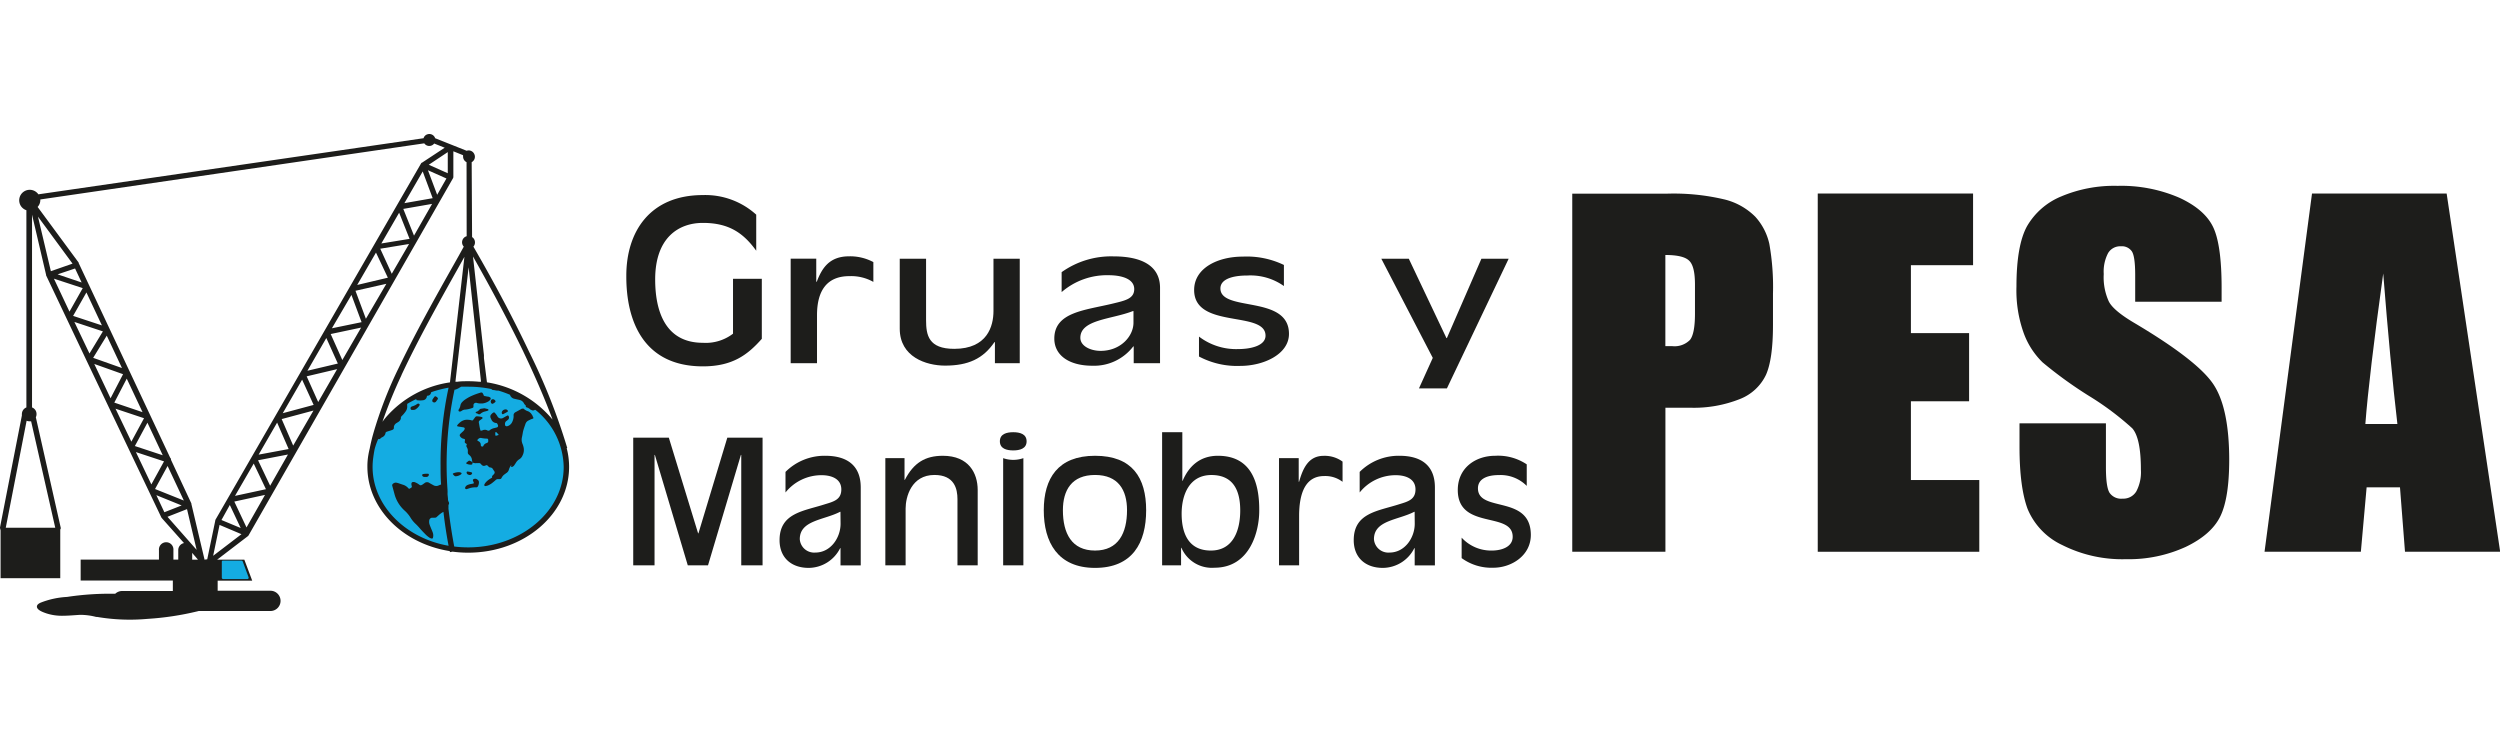<svg xmlns="http://www.w3.org/2000/svg" width="449.15" height="135.45" viewBox="0 0 433.93 84.34"><defs><style>.cls-1{fill:#1d1d1b;}.cls-2{fill:#14ace2;}</style></defs><g id="Capa_2" data-name="Capa 2"><g id="Capa_1-2" data-name="Capa 1"><g id="Capa_2-2" data-name="Capa 2"><g id="Capa_1-2-2" data-name="Capa 1-2"><path class="cls-1" d="M122,40.33c5.14,0,7.77-2,10.23-4.78V25.13h-5v9.53A7.79,7.79,0,0,1,122,36.24c-6.79,0-8.28-5.94-8.28-11,0-7.26,4.08-9.81,8.28-9.81,4.46,0,7,1.7,9.26,4.83V14a13.16,13.16,0,0,0-9.26-3.4c-9.17,0-13.29,6.33-13.29,14C108.67,32.62,111.81,40.33,122,40.33Z"/><path class="cls-1" d="M141.77,25.64h-.09v-4h-4.44V39.78h4.57V31.46c0-4.31,1.75-6.79,5.62-6.79a7.84,7.84,0,0,1,4.16,1V22.23a8.55,8.55,0,0,0-4.24-1C143.93,21.24,142.66,23.31,141.77,25.64Z"/><path class="cls-1" d="M177,39.78V21.65h-4.56v9.08c0,2.63-1.08,6.56-6.81,6.56-4.48,0-4.89-2.39-4.89-5V21.65h-4.57V33.79c0,4.9,4.57,6.41,7.87,6.41,4,0,6.61-1.19,8.57-4.08h.08v3.66Z"/><path class="cls-1" d="M193.27,21.24a14.82,14.82,0,0,0-9,2.74v3.46a12,12,0,0,1,8.16-2.93c2.08,0,4.44.55,4.44,2.41,0,1.69-1.63,2-3.67,2.5C188.42,30.59,183,30.87,183,35.51c0,2.9,2.56,4.71,6.6,4.71a8.56,8.56,0,0,0,7.1-3.35h.08v2.91h4.57V26.63C201.31,23.05,198.45,21.24,193.27,21.24Zm3.47,11.51c0,2.32-2.2,4.89-5.71,4.89-1.67,0-3.51-.79-3.51-2.27,0-3.19,5.46-3.19,9.13-4.64h.09Z"/><path class="cls-1" d="M219.66,35c0,1.72-2.49,2.33-4.74,2.33a10.62,10.62,0,0,1-6.81-2.17v3.46a14.12,14.12,0,0,0,7.18,1.63c4,0,8.44-2,8.44-5.56,0-6.84-11.9-3.73-11.9-7.89,0-1.57,2-2.24,4.7-2.24a10,10,0,0,1,6.32,1.83V22.73a14.83,14.83,0,0,0-7.14-1.45c-4.36,0-8.44,2-8.44,5.79C207.26,33.91,219.66,30.59,219.66,35Z"/><polygon class="cls-1" points="257.13 21.65 251.14 35.42 251.06 35.42 244.53 21.65 239.76 21.65 248.69 38.86 246.29 44.16 251.14 44.16 261.86 21.65 257.13 21.65"/><polygon class="cls-1" points="121.23 69.31 121.17 69.31 116.09 52.71 109.91 52.71 109.91 74.87 113.61 74.87 113.61 55.7 113.67 55.7 119.38 74.87 122.89 74.87 128.6 55.7 128.66 55.7 128.66 74.87 132.36 74.87 132.36 52.71 126.24 52.71 121.23 69.31"/><path class="cls-1" d="M143.24,55.85a9.57,9.57,0,0,0-6.9,2.8v3.57a8,8,0,0,1,6.27-3c1.6,0,3.42.56,3.42,2.47,0,1.74-1.26,2.1-2.83,2.57-3.69,1.2-7.89,1.49-7.89,6.24,0,3,2,4.81,5.06,4.81a6.16,6.16,0,0,0,5.46-3.43h.06v3h3.51V61.37C149.41,57.7,147.22,55.85,143.24,55.85Zm2.66,11.8c0,2.39-1.69,5-4.39,5a2.5,2.5,0,0,1-2.69-2.33c0-3.29,4.2-3.29,7-4.75h.06Z"/><path class="cls-1" d="M163.65,55.85c-3.05,0-5.07,1.22-6.59,4.18H157V56.26h-3.33V74.87h3.52V65c0-2,1-5.82,5-5.82,3.48,0,4,2.42,4,4.21V74.87h3.51V61.76C169.69,58.89,168.16,55.85,163.65,55.85Z"/><path class="cls-1" d="M175.87,51.76c-1.13,0-2.32.29-2.32,1.58s1.19,1.58,2.32,1.58,2.32-.3,2.32-1.58S177,51.76,175.87,51.76Z"/><path class="cls-1" d="M174.12,56.26V74.87h3.51V56.26A5.28,5.28,0,0,1,174.12,56.26Z"/><path class="cls-1" d="M190.07,55.85c-6.46,0-8.9,3.94-8.9,9.46s2.41,10,8.9,10,8.87-4.34,8.87-10S196.53,55.85,190.07,55.85Zm0,16.45c-4.07,0-5.58-3-5.58-7,0-3.49,1.54-6.12,5.58-6.12s5.55,2.63,5.55,6.12C195.62,69.25,194.12,72.3,190.07,72.3Z"/><path class="cls-1" d="M211.39,55.85c-3.16,0-5.07,1.87-6.11,4.34h-.06V51.76h-3.51V74.87H205V71.82h.06a5.75,5.75,0,0,0,5.74,3.46c6.18,0,7.77-6.33,7.77-9.88C218.61,60.47,217.16,55.85,211.39,55.85ZM210.17,72.3c-4,0-5.07-3.17-5.07-6.39s1.29-6.72,5.17-6.72,5,2.81,5,6.15S214.12,72.3,210.17,72.3Z"/><path class="cls-1" d="M225.49,60.35h-.07V56.26H222V74.87h3.49V66.32c0-4.42,1.35-6.95,4.34-6.95a4.92,4.92,0,0,1,3.2,1V56.86a5.24,5.24,0,0,0-3.26-1C227.13,55.85,226.16,58,225.49,60.35Z"/><path class="cls-1" d="M242.9,55.85a9.57,9.57,0,0,0-6.9,2.8v3.57a8,8,0,0,1,6.27-3c1.6,0,3.42.56,3.42,2.47,0,1.74-1.26,2.1-2.82,2.57-3.7,1.2-7.9,1.49-7.9,6.24,0,3,2,4.81,5.06,4.81a6.16,6.16,0,0,0,5.46-3.43h.06v3h3.51V61.37C249.07,57.7,246.88,55.85,242.9,55.85Zm2.66,11.8c0,2.39-1.69,5-4.39,5a2.5,2.5,0,0,1-2.69-2.33c0-3.29,4.2-3.29,7-4.75h.06Z"/><path class="cls-1" d="M256.53,61.5c0-1.61,1.54-2.3,3.62-2.3A6.39,6.39,0,0,1,265,61.08V57.34a8.93,8.93,0,0,0-5.48-1.49c-3.36,0-6.49,2.06-6.49,5.94,0,7,9.53,3.64,9.53,8.12,0,1.76-1.91,2.39-3.62,2.39a6.93,6.93,0,0,1-5.24-2.24v3.55a8.75,8.75,0,0,0,5.52,1.67c3.07,0,6.49-2.06,6.49-5.7C265.69,62.56,256.53,65.76,256.53,61.5Z"/><path class="cls-1" d="M304.67,14.36a11.38,11.38,0,0,0-5.34-3,38.19,38.19,0,0,0-10.14-1H272.9V72.51h16.17v-25h4.34A21.58,21.58,0,0,0,302,46a8.38,8.38,0,0,0,4.52-4.19q1.22-2.73,1.22-8.68V27.72a42.84,42.84,0,0,0-.63-8.63A10.31,10.31,0,0,0,304.67,14.36ZM294.2,31.18c0,2.31-.29,3.83-.86,4.55a3.75,3.75,0,0,1-3.09,1.09c-.34,0-.73,0-1.19,0V21q3.15,0,4.14,1c.67.64,1,2,1,4.15Z"/><polygon class="cls-1" points="331.68 46.39 341.78 46.39 341.78 34.56 331.68 34.56 331.68 22.77 342.47 22.77 342.47 10.33 315.51 10.33 315.51 72.51 343.55 72.51 343.55 60.06 331.68 60.06 331.68 46.39"/><path class="cls-1" d="M370.54,32.84Q366.76,30.62,366,29a10.13,10.13,0,0,1-.85-4.7,6.91,6.91,0,0,1,.75-3.62,2.43,2.43,0,0,1,2.21-1.19,2.1,2.1,0,0,1,1.92.88c.39.58.58,2,.58,4.11v4.63h15V26.69q0-7.41-1.45-10.49t-5.87-5.13A25.36,25.36,0,0,0,367.54,9a23.56,23.56,0,0,0-9.83,1.86,12.21,12.21,0,0,0-5.89,5.17Q350,19.37,350,26.5a21.94,21.94,0,0,0,1.29,8.14,13.57,13.57,0,0,0,3.25,5,72.52,72.52,0,0,0,8,5.79,49.93,49.93,0,0,1,7.56,5.65q1.5,1.7,1.5,7.18a7.16,7.16,0,0,1-.79,3.76,2.62,2.62,0,0,1-2.4,1.27,2.43,2.43,0,0,1-2.24-1c-.43-.66-.64-2.16-.64-4.49V50.22h-15v4.07q0,7,1.41,10.8a12,12,0,0,0,6,6.25A23.15,23.15,0,0,0,369,73.8a23.77,23.77,0,0,0,10.37-2.13q4.45-2.13,6-5.28t1.56-9.79q0-9.14-2.81-13.25T370.54,32.84Z"/><path class="cls-1" d="M424.67,10.33H401.3l-8.24,62.18h16.72l1-11.18h5.79l.87,11.18h16.52Zm-14.11,40q.63-8.27,3.1-26.12,1.23,15.57,2.46,26.12Z"/><path class="cls-1" d="M98.36,54.51l.1,0a104.67,104.67,0,0,0-6.62-16.71C89.22,32.28,86,26.17,82.17,19.55A1.12,1.12,0,0,0,82.09,18l-.15-.11-.07-13a1.07,1.07,0,0,0,.43-1.45A1.06,1.06,0,0,0,81,2.91L75.53.73A1.06,1.06,0,0,0,74.2.05a1,1,0,0,0-.68.68L6.66,10.47a1.81,1.81,0,1,0-3,2.08,1.83,1.83,0,0,0,.92.68V47.46a1.24,1.24,0,0,0-.78,1.15.9.9,0,0,0,0,.23L0,68.29l0,.1.1.41v8.3H10.46V68.67l.1-.25L6.22,49.16a1.16,1.16,0,0,0,.12-.55,1.21,1.21,0,0,0-.78-1.15V14L8,24.44a.36.36,0,0,0,0,.09l7,14.75h0L28,66.54a.41.41,0,0,0,.07.11L31.94,71a1.24,1.24,0,0,0-1,1.23v1.64H30.1V72.23a1.26,1.26,0,1,0-2.51,0v1.64H14v3.64H30v1.81h-8.8A1.76,1.76,0,0,0,20,79.8a49.89,49.89,0,0,0-8.37.55,14.59,14.59,0,0,0-4.59,1c-.25.12-.59.3-.63.62-.08.68,1.21,1.08,1.66,1.24a8.69,8.69,0,0,0,2.73.41c1,0,2.07-.1,3.1-.16a10.88,10.88,0,0,1,2.78.36l.17,0a34.08,34.08,0,0,0,8.74.34,49.85,49.85,0,0,0,8.68-1.31l.23-.06H47.07a1.76,1.76,0,0,0,0-3.51H37.78V77.53h6l-1.37-3.65H37.69L43,69.82a.53.53,0,0,0,.13-.13l35.49-62a.48.48,0,0,0,.07-.23V3l1.69.68a.74.74,0,0,0,0,.21,1.08,1.08,0,0,0,.6,1L81,17.74a1.1,1.1,0,0,0-.5,1.81c-.64,1.17-1.3,2.35-2,3.58-3.05,5.43-6.51,11.61-9.27,17.4A71.37,71.37,0,0,0,64.79,52c-.26.91-.46,1.78-.62,2.6-.09.37-.17.73-.23,1.09a11.3,11.3,0,0,0-.17,2.1A12.71,12.71,0,0,0,64.19,61c1.52,5.79,7,10.31,13.89,11.4v.16l.11,0,.36-.07a20.44,20.44,0,0,0,2.71.18c9.68,0,17.52-6.68,17.52-14.91A13,13,0,0,0,98.36,54.51ZM9.59,68.34v0H1L4.62,49.77a1.22,1.22,0,0,0,.46.09,1.12,1.12,0,0,0,.32,0Zm-3-54,6,8.16L8.83,23.81Zm6.44,9,1.14,2.43L10,24.36ZM9.36,25.11l5,1.64-2.3,4.08ZM15,27.5l2.69,5.72-5-1.65Zm-2.09,5.12,4.95,1.64L15.53,38.1ZM18.53,35l2.64,5.62-5-1.77Zm-2.17,4.91,5,1.78-2.17,4.18ZM22,42.46l2.74,5.82-4.9-1.66Zm-1.95,5.22L25,49.33,22.8,53.4Zm5.54,2.43,2.66,5.65-4.84-1.6Zm-2,5.1,4.88,1.61-2.2,4Zm5.5,2.41,2.82,6-5-2Zm-1.95,5.07,4.39,1.78-3,1.18Zm1.93,3.75,3.39-1.33,1.67,7.07Zm4.29,7.44V72.71l1,1.17Zm2.12,0a.21.21,0,0,0,0-.11l-2.26-9.55a.36.36,0,0,0,0-.09l-3.55-7.6a.4.4,0,0,0,0-.15.43.43,0,0,0-.12-.17L13.66,22.41s0-.05,0-.08L6.53,12.66A1.78,1.78,0,0,0,7,11.48v-.12L73.64,1.62a1.06,1.06,0,0,0,1.47.27.94.94,0,0,0,.25-.24l1.83.73L73.21,5h0l-.06,0h0a.35.35,0,0,0-.05.08h0L37.37,67v0h0s0,0,0,.08h0l-1.4,6.74Zm4.41-9.49,1.89,4L38.44,67ZM37,73.21l1.11-5.36,3.8,1.61Zm5.79-4.92L40.67,63.8,46,62.64Zm-2-5.48,3.25-5.61,2.12,4.45Zm6.1-1.76-2.1-4.42,5.19-1Zm-2-5.4,3.21-5.56,2,4.59Zm6-1.57-2-4.6L54.41,48Zm-1.81-5.62,3.36-5.82,2,4.38Zm6.15-1.94-2-4.46,5.29-1.25Zm-1.87-5.43,3.28-5.68,2,4.43Zm6.06-1.86L57.4,34.72l5.28-1.12Zm-1.81-5.51L61,27.93l1.76,4.73Zm5.9-1.65-1.81-4.86L67.06,26ZM62,26.2l3.26-5.62,2.06,4.36Zm6-1.94L66,19.91l5-.82ZM66.19,19l3.09-5.34,1.81,4.54Zm5.67-1.36L70,13l5-.87ZM70.19,12l3.18-5.5,1.73,4.64Zm5.69-1.45-1.6-4.26,3.21,1.43Zm1.84-3.74-3.3-1.47,3.3-2.2Zm13.13,31h0c2.08,4.35,3.77,8.28,5.06,11.76A18.6,18.6,0,0,0,84.52,43.1h0v0L84,38.9,84,38.39,82.1,21.26C85.49,27.25,88.42,32.79,90.85,37.8ZM81.34,23.13,83.49,43v0l-.32,0c-.63-.06-1.26-.09-1.91-.09s-1.27,0-1.89.09l-.32,0,.08-.72ZM69.68,41.85c2.84-6.08,6.45-12.53,9.65-18.24l1.28-2.29L78.1,43.11a18.14,18.14,0,0,0-11.06,6q-.35.41-.66.84a83.25,83.25,0,0,1,3.3-8.07Z"/><path class="cls-2" d="M81.26,71.75a19.65,19.65,0,0,1-2.42-.15c-.42-2.24-.75-4.42-1-6.56h0v-.1h0c0-.16,0-.33,0-.49a.49.49,0,0,1,.06-.17.4.4,0,0,0,0-.37,1.8,1.8,0,0,1-.14-.41c0-.33-.06-.66-.08-1h0v-.08a4.91,4.91,0,0,0,0-.53v-.09a62.15,62.15,0,0,1,1.21-17.42l.08,0A2.75,2.75,0,0,0,79.8,44l.26-.14c.41,0,.82,0,1.24,0a19.69,19.69,0,0,1,4,.41.39.39,0,0,0,.31.17c.22,0,.43.08.66.1l.25,0a18.44,18.44,0,0,1,2,.72,1,1,0,0,0,.62.66c.21.06.43.1.64.15l.44.1a1.1,1.1,0,0,1,.69.52,1.13,1.13,0,0,0,.28.37c.07,0,.07.15.08.24a.14.14,0,0,0,.1.13,1.83,1.83,0,0,1,.76.45l.07,0a.53.53,0,0,0,.63,0l.1,0a12.94,12.94,0,0,1,4.91,9.92C97.85,65.48,90.41,71.75,81.26,71.75Z"/><path class="cls-2" d="M64.75,56.43h0c.07-.53.15-1.08.26-1.66a11,11,0,0,1,.64-1.83.36.36,0,0,0,.4-.11,1,1,0,0,1,.29-.2A1,1,0,0,0,66.9,52s0-.06,0-.08a.36.36,0,0,1,.24-.25l.51-.16a3.11,3.11,0,0,0,.46-.16.37.37,0,0,0,.26-.33,1.74,1.74,0,0,1,0-.22.93.93,0,0,1,.46-.63l.27-.17a1,1,0,0,0,.48-.61.84.84,0,0,0,0-.17.49.49,0,0,1,.15-.27,4.27,4.27,0,0,0,.36-.38c.11-.14.23-.28.33-.43a1.4,1.4,0,0,0,.25-1,1,1,0,0,0,0-.29A17.27,17.27,0,0,1,72.26,46a.2.2,0,0,0,.09.21l.08,0a3.31,3.31,0,0,0,1,0,.74.74,0,0,0,.64-.55.28.28,0,0,1,.15-.25l.13,0a.62.62,0,0,0,.45-.45.47.47,0,0,1,.06-.15,19.45,19.45,0,0,1,3-.78,61.64,61.64,0,0,0-1.39,13.54c0,1.07,0,2.15.09,3.26l-.36.14A1,1,0,0,1,75.3,61c-.26-.15-.52-.28-.78-.44a.68.68,0,0,0-.79,0l-.33.24a1,1,0,0,1-.23.13.29.29,0,0,1-.3,0l-.29-.2a2.74,2.74,0,0,0-.69-.33l-.17,0a.3.3,0,0,0-.31.25,1.1,1.1,0,0,0,.07.48c0,.14,0,.19-.1.26l-.12.07c-.28.17-.24.17-.47-.07a1.9,1.9,0,0,0-.87-.52l-.67-.23a3.6,3.6,0,0,0-.44-.12.7.7,0,0,0-.54.14.36.36,0,0,0-.17.46c.14.51.27,1,.42,1.55a5.93,5.93,0,0,0,1.76,2.74,5.51,5.51,0,0,1,1,1.22,5,5,0,0,0,.88,1.06c.22.21.42.42.62.65s.61.69.93,1a4.52,4.52,0,0,0,.77.68,1,1,0,0,0,.49.2.17.17,0,0,0,.17-.11,1.5,1.5,0,0,0-.05-1c-.06-.18-.15-.37-.22-.54s-.21-.52-.31-.79a1.48,1.48,0,0,1-.06-.66A.54.54,0,0,1,75,66.6h.23c.56,0,.4,0,.81-.34a4.5,4.5,0,0,1,.78-.6l.15-.07q.33,2.91.89,5.88c-7.52-1.32-13.19-7-13.19-13.68A12.39,12.39,0,0,1,64.75,56.43Z"/><path class="cls-1" d="M92.46,49c0-.1-.1-.21-.16-.31a1.42,1.42,0,0,0-.63-.56,2,2,0,0,1-.8-.46.23.23,0,0,0-.17,0l-.11,0-1.09.6a.61.61,0,0,0-.36.53,1.5,1.5,0,0,1,0,.36,2.4,2.4,0,0,1-.29.93,1.3,1.3,0,0,1-.78.62.31.31,0,0,1-.41-.18.29.29,0,0,1,0-.09.62.62,0,0,1,.24-.63,2.42,2.42,0,0,0,.31-.25.49.49,0,0,0,0-.69.14.14,0,0,0-.15,0l-.28.15-.39.22a.72.72,0,0,1-1-.15.54.54,0,0,1-.07-.13,3.69,3.69,0,0,0-.29-.4c-.23-.3-.28-.32-.61-.06l-.12.13a.55.55,0,0,0-.12.69,3.13,3.13,0,0,0,.15.32.94.94,0,0,0,.78.52.26.26,0,0,1,.21.14,1.28,1.28,0,0,1,.11.24.29.29,0,0,1-.15.38h0l-.47.12a2,2,0,0,0-.73.31.4.4,0,0,1-.54.07.89.89,0,0,0-.75,0c-.46.16-.39.06-.48-.3s-.12-.64-.19-1a.37.37,0,0,1,.14-.4l.47-.34a.14.14,0,0,0,0-.16.14.14,0,0,0-.08-.09A4.05,4.05,0,0,0,82.8,49a.37.37,0,0,0-.31.14l-.24.32c-.21.28-.18.31-.55.2a2.23,2.23,0,0,0-.36-.05,1.85,1.85,0,0,0-1.42.39,1.55,1.55,0,0,0-.27.24,1,1,0,0,0-.32.42c0,.06.1.1.52.16l.66.11a.22.22,0,0,1,.15.24,1,1,0,0,1-.13.28,3.11,3.11,0,0,1-.32.31c-.11.1-.22.2-.32.31a.32.32,0,0,0,0,.45l0,0a1,1,0,0,0,.36.31l.42.13c.08.16,0,.33,0,.48v.05a.25.25,0,0,0,.12.18.67.67,0,0,1,.11.07c.12.07.14.1.1.21a.37.37,0,0,0,0,.38,1.19,1.19,0,0,1,.2.8v.18a.4.4,0,0,0,.14.31l.17.15a1.16,1.16,0,0,1,.4.73c0,.14.06.29.09.43l-.24-.11c-.36-.17-.28-.19-.62.07a1.54,1.54,0,0,0-.19.17.11.11,0,0,0,0,.15h0a1.6,1.6,0,0,0,.68.18c.32,0,.36,0,.38-.31V57a1.12,1.12,0,0,0,.65.13l.36,0a.44.44,0,0,1,.47.17.86.86,0,0,0,.19.19.45.45,0,0,0,.42.1.7.7,0,0,0,.19-.06.28.28,0,0,1,.39.08h0a1.8,1.8,0,0,0,.2.19.4.4,0,0,0,.2.08.53.53,0,0,1,.49.32l.2.3a.38.38,0,0,1,0,.49,2.68,2.68,0,0,1-.28.3.21.21,0,0,0-.07.24.12.12,0,0,1-.06.14l-.31.19a3.25,3.25,0,0,0-.73.6,2.25,2.25,0,0,0-.24.36.21.21,0,0,0,.08.28.2.2,0,0,0,.13,0,1.56,1.56,0,0,0,.52-.15,3.27,3.27,0,0,0,.78-.51c.16-.13.32-.26.47-.4a.55.55,0,0,1,.32-.14l.37,0a.34.34,0,0,0,.31-.21,1.61,1.61,0,0,1,.58-.66c.1-.07.19-.15.29-.21a1,1,0,0,0,.39-.53,2.38,2.38,0,0,1,.34-.72.39.39,0,0,1,.08-.1h0s0,0,0,0,0,.09,0,.13a.14.14,0,0,0,0,.16.15.15,0,0,0,.2,0,.79.79,0,0,0,.34-.29l.27-.41a1.75,1.75,0,0,1,.58-.6,1.38,1.38,0,0,0,.57-.67,2.08,2.08,0,0,0,.17-1.45,3.33,3.33,0,0,0-.16-.51,1.9,1.9,0,0,1-.13-1.13c.11-.44.15-.89.27-1.31s.24-.72.36-1.08a1,1,0,0,1,.49-.57l.48-.23C92.66,49.36,92.66,49.36,92.46,49ZM84.74,53.1v.07a.47.47,0,0,1,0,.19.31.31,0,0,1-.17.24l-.17.07a.8.8,0,0,0-.5.47.18.18,0,0,1-.23.1l-.06,0a.29.29,0,0,1-.16-.25A.69.69,0,0,0,83,53.3l-.14-.11a.06.06,0,0,1,0-.08.81.81,0,0,1,.49-.36h.13a4.72,4.72,0,0,0,1.06.12C84.69,52.89,84.74,53,84.74,53.1Zm1.81-.86-.34.1c-.18.06-.24.07-.24-.23a1.51,1.51,0,0,1,0-.28.13.13,0,0,1,.17-.09l0,0a2.16,2.16,0,0,0,.37.37s0,.09,0,.11Z"/><path class="cls-1" d="M79.63,48.11a.28.28,0,0,0,.25.06.58.58,0,0,0,.24-.11,1.17,1.17,0,0,1,.7-.23A5.25,5.25,0,0,0,82,47.55c.15-.06.18-.11.18-.26v-.22a.4.4,0,0,1,.18-.34.45.45,0,0,1,.39-.06,2,2,0,0,0,.72.1h.25a2.5,2.5,0,0,0,1.09-.38,1.5,1.5,0,0,0,.29-.27.28.28,0,0,0,0-.38h0a1.24,1.24,0,0,0-.33-.15c-.18,0-.38-.06-.56-.09a.31.31,0,0,1-.28-.19c0-.1-.09-.19-.13-.29a.26.26,0,0,0-.29-.15,1.11,1.11,0,0,0-.26.07,11.43,11.43,0,0,0-1.38.51,7.09,7.09,0,0,0-1.08.6,3,3,0,0,0-.58.49,1.14,1.14,0,0,0-.29.54,1.76,1.76,0,0,1-.27.7A.26.26,0,0,0,79.63,48.11Z"/><path class="cls-1" d="M82.88,60a.59.59,0,0,0-.72-.07.19.19,0,0,0-.07.2c0,.11.09.21.13.33a.16.16,0,0,1-.07.22H82.1l-.52.1a2.59,2.59,0,0,0-.42.14.73.73,0,0,0-.43.48.21.21,0,0,0,.16.24H81c.22-.06.44-.15.67-.21a3.56,3.56,0,0,1,1-.1.29.29,0,0,0,.27-.16,1.4,1.4,0,0,0,.19-.69A.51.51,0,0,0,82.88,60Z"/><path class="cls-1" d="M84.07,47.6l-.58.09a.35.35,0,0,0-.26.15,1.33,1.33,0,0,1-.53.38.1.1,0,0,0-.08,0,.24.24,0,0,0-.06.11.19.19,0,0,0,.07.11l.32.13a.33.33,0,0,0,.44,0,1.69,1.69,0,0,1,.72-.39l.43-.11.21-.09a.13.13,0,0,0,0-.18h0l-.11-.07Z"/><path class="cls-1" d="M80.05,58.8a.89.89,0,0,0-.48-.1,2.58,2.58,0,0,0-.94.22.11.11,0,0,0,0,.15h0a2.37,2.37,0,0,0,.27.28.31.31,0,0,0,.21.06,1.73,1.73,0,0,0,.9-.33.45.45,0,0,0,.1-.14A.11.11,0,0,0,80.05,58.8Z"/><path class="cls-1" d="M87.37,48.61l.66-.36a.17.17,0,0,0,.11-.23.16.16,0,0,0-.07-.09.39.39,0,0,0-.32-.13.71.71,0,0,0-.59.33.45.45,0,0,0-.06.34C87.15,48.62,87.23,48.67,87.37,48.61Z"/><path class="cls-1" d="M85.52,46.82a1.29,1.29,0,0,0,.47-.33.16.16,0,0,0,0-.16.52.52,0,0,0-.46-.3.39.39,0,0,0-.31.22.46.46,0,0,0,.11.53A.19.19,0,0,0,85.52,46.82Z"/><path class="cls-1" d="M81.49,59.19a.42.42,0,0,0,.45-.26.16.16,0,0,0-.07-.19,3.66,3.66,0,0,0-.73-.16.17.17,0,0,0-.15.18.4.4,0,0,0,.28.36A.81.81,0,0,0,81.49,59.19Z"/><path class="cls-1" d="M71.45,47.89c.09,0,.18,0,.24,0a.73.73,0,0,0,.45-.1,2.16,2.16,0,0,0,.68-.7.15.15,0,0,0,0-.17.27.27,0,0,0-.31-.11.34.34,0,0,0-.12.06,2.51,2.51,0,0,1-.84.4.6.6,0,0,0-.16.08.29.29,0,0,0-.13.3A.27.27,0,0,0,71.45,47.89Z"/><path class="cls-1" d="M75.45,46.6a.64.64,0,0,0,.22-.14L76,46a.11.11,0,0,0,0-.08s0-.06,0-.08a.84.84,0,0,0-.34-.28.18.18,0,0,0-.21,0,5.6,5.6,0,0,0-.36.49.54.54,0,0,0-.06.25.29.29,0,0,0,.31.28Z"/><path class="cls-1" d="M73.64,59.52h.44a.45.45,0,0,0,.36-.35.17.17,0,0,0-.13-.2h-.43a3.63,3.63,0,0,0-.46.06.17.17,0,0,0-.13.22.14.14,0,0,0,0,.06A.42.42,0,0,0,73.64,59.52Z"/><path class="cls-2" d="M38.5,74.23a.17.17,0,0,1,.16-.18H41.9a.25.25,0,0,1,.24.17l1,2.7a.25.25,0,0,1-.14.33l-.09,0H38.75A.25.25,0,0,1,38.5,77h0Z"/></g></g></g></g></svg>